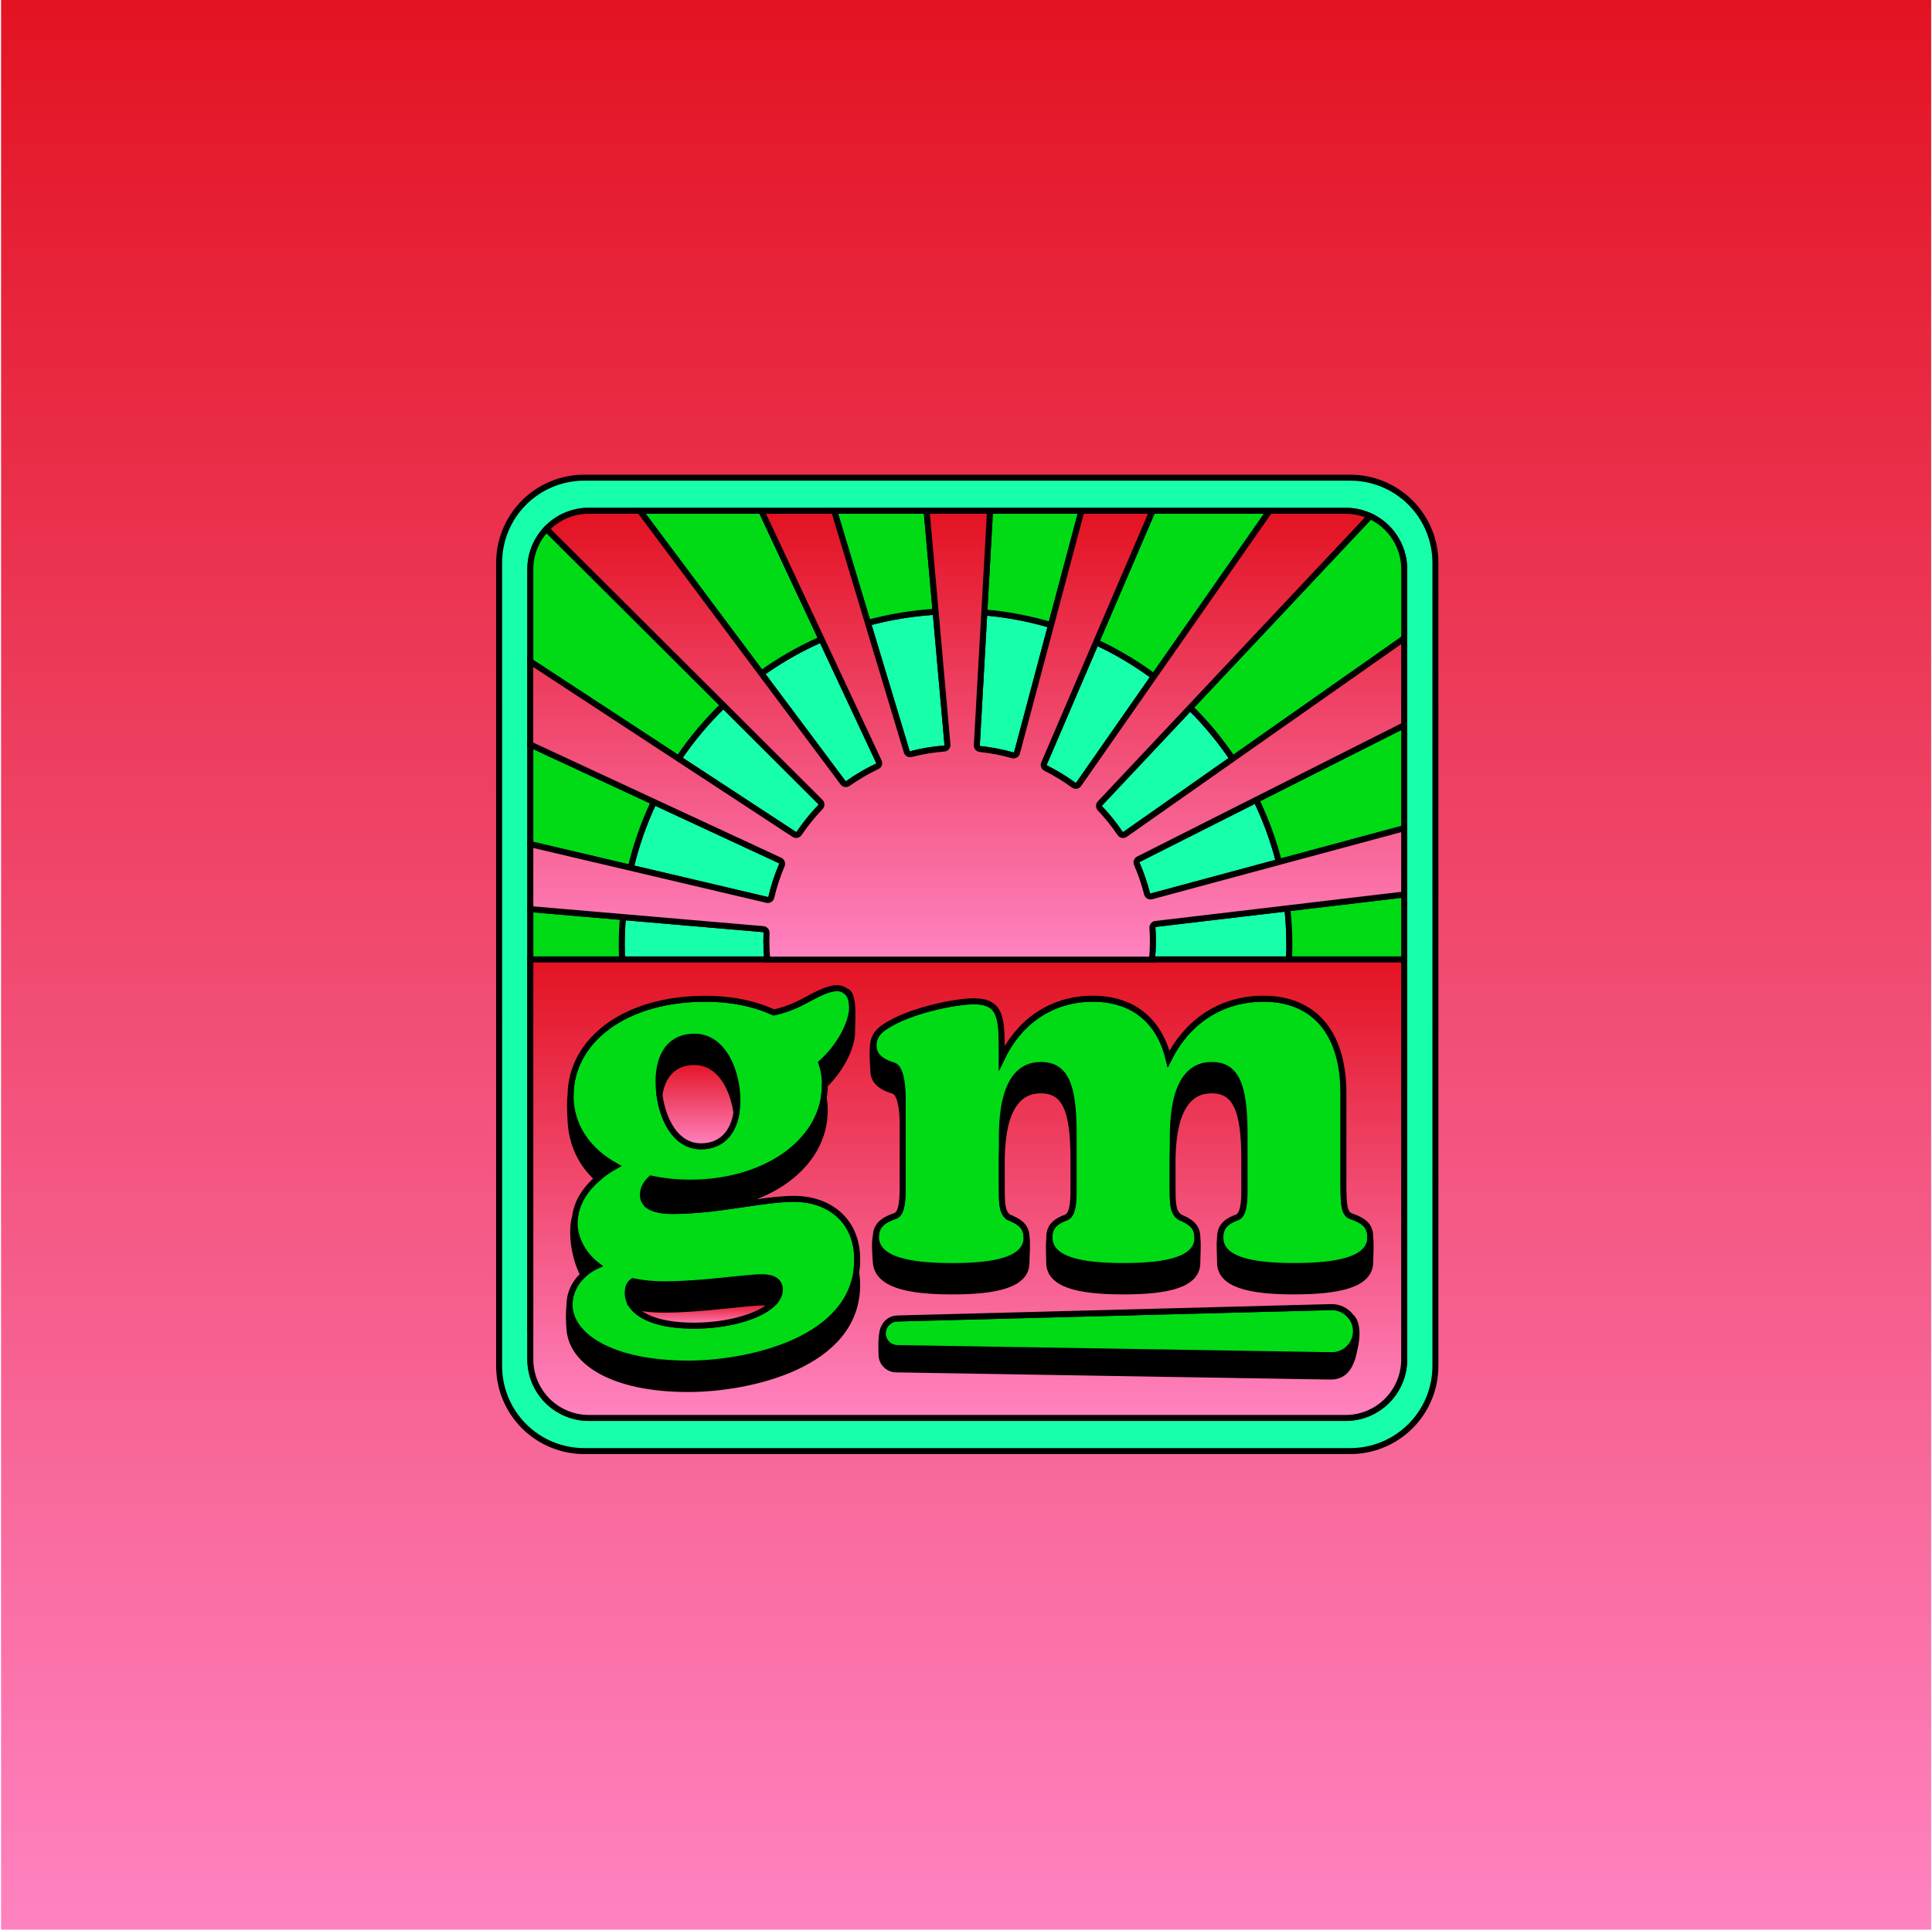 <svg width="1001" height="1000" viewBox="0 0 1001 1000" fill="none" xmlns="http://www.w3.org/2000/svg"><defs>
        <linearGradient id="35-background" x2="0" y2="1">
          <stop offset="0" stop-color="#E31221" />
          <stop offset="1" stop-color="#FF83C1" />
        </linearGradient>
      
        <linearGradient id="35-primary" x2="0" y2="1">
          <stop offset="0" stop-color="#E31221" />
          <stop offset="1" stop-color="#FF83C1" />
        </linearGradient>
      </defs>
    <g id="Frame 23">
    <rect width="1000" height="1000" transform="translate(0.551)" id="background" fill="url(#35-background)" />
    <g id="color_two" fill="#17FFAB">
    <path id="Vector" d="M699.619 247.55H302.684C290.991 247.55 279.776 252.195 271.508 260.464C263.239 268.732 258.594 279.947 258.594 291.64V707.912C258.594 719.606 263.239 730.82 271.508 739.088C279.776 747.357 290.991 752.002 302.684 752.002H699.619C711.312 752.002 722.526 747.357 730.795 739.088C739.063 730.82 743.709 719.606 743.709 707.912V291.634C743.707 279.942 739.061 268.729 730.793 260.462C722.524 252.195 711.311 247.55 699.619 247.55ZM727.563 330.818V689.748V704.466C727.563 708.451 726.778 712.397 725.253 716.078C723.728 719.76 721.492 723.105 718.674 725.922C715.856 728.74 712.51 730.975 708.828 732.499C705.147 734.024 701.2 734.808 697.215 734.807H305.119C301.134 734.808 297.187 734.024 293.505 732.499C289.824 730.975 286.478 728.74 283.66 725.922C280.842 723.105 278.606 719.76 277.081 716.078C275.556 712.397 274.771 708.451 274.771 704.466V689.792V295.043C274.776 286.997 277.975 279.281 283.665 273.592C289.356 267.903 297.072 264.705 305.119 264.702H697.184C701.169 264.701 705.115 265.485 708.797 267.01C712.479 268.534 715.825 270.769 718.643 273.587C721.461 276.404 723.697 279.749 725.222 283.431C726.747 287.112 727.532 291.058 727.532 295.043L727.563 330.818Z" stroke="black" stroke-width="3.105" stroke-miterlimit="10"/>
    <path id="Vector_2" d="M506.116 386.208C506.09 386.687 506.249 387.158 506.562 387.522C506.874 387.887 507.315 388.117 507.793 388.164C513.49 388.758 519.124 389.845 524.634 391.412C524.873 391.482 525.123 391.504 525.371 391.476C525.619 391.448 525.858 391.371 526.075 391.249C526.292 391.126 526.483 390.962 526.635 390.765C526.788 390.568 526.899 390.342 526.963 390.101L544.58 323.929C533.309 320.568 521.723 318.372 510.003 317.378L506.116 386.208Z" stroke="black" stroke-width="3.105" stroke-miterlimit="10"/>
    <path id="Vector_3" d="M469.79 389.546C469.934 390.004 470.25 390.39 470.671 390.621C471.092 390.852 471.587 390.912 472.051 390.788C477.664 389.34 483.392 388.382 489.171 387.925C489.418 387.908 489.66 387.841 489.881 387.73C490.102 387.618 490.299 387.464 490.46 387.275C490.62 387.087 490.742 386.868 490.817 386.632C490.892 386.396 490.92 386.147 490.898 385.9L484.769 317.039C472.902 317.746 461.141 319.675 449.67 322.796L469.79 389.546Z" stroke="black" stroke-width="3.105" stroke-miterlimit="10"/>
    <path id="Vector_4" d="M540.894 395.674C540.705 396.114 540.693 396.609 540.859 397.058C541.026 397.506 541.358 397.874 541.788 398.084C546.838 400.601 551.665 403.541 556.22 406.871C556.42 407.019 556.648 407.127 556.89 407.186C557.132 407.245 557.384 407.255 557.63 407.215C557.876 407.175 558.112 407.086 558.323 406.953C558.534 406.82 558.716 406.647 558.859 406.442L597.838 350.591C588.482 343.662 578.447 337.699 567.888 332.793L540.894 395.674Z" stroke="black" stroke-width="3.105" stroke-miterlimit="10"/>
    <path id="Vector_5" d="M436.773 405.617C437.066 406.009 437.5 406.27 437.983 406.345C438.467 406.419 438.96 406.3 439.357 406.014C444.118 402.632 449.167 399.675 454.447 397.178C454.67 397.075 454.87 396.929 455.037 396.748C455.204 396.567 455.333 396.355 455.417 396.124C455.501 395.893 455.539 395.648 455.528 395.403C455.517 395.157 455.458 394.916 455.353 394.694L425.645 331.254C414.667 336.076 404.22 342.026 394.472 349.008L436.773 405.617Z" stroke="black" stroke-width="3.105" stroke-miterlimit="10"/>
    <path id="Vector_6" d="M569.93 418.932C573.744 422.956 577.217 427.291 580.312 431.892C580.45 432.1 580.627 432.278 580.835 432.416C581.043 432.554 581.276 432.649 581.521 432.696C581.766 432.742 582.017 432.739 582.261 432.686C582.505 432.633 582.735 432.532 582.939 432.389L638.66 393.267C632.226 383.692 624.854 374.782 616.653 366.67L569.936 416.349C569.601 416.695 569.413 417.157 569.412 417.639C569.411 418.121 569.596 418.584 569.93 418.932Z" stroke="black" stroke-width="3.105" stroke-miterlimit="10"/>
    <path id="Vector_7" d="M668.035 489.682C668.033 483.348 667.684 477.019 666.991 470.723L598.726 478.796C598.251 478.854 597.816 479.092 597.512 479.462C597.208 479.833 597.058 480.305 597.093 480.783C597.249 483.068 597.335 485.378 597.335 487.701C597.335 490.806 597.186 493.867 596.907 496.898C596.901 496.999 596.901 497.101 596.907 497.202H667.861C667.966 494.73 668.035 492.209 668.035 489.682Z" stroke="black" stroke-width="3.105" stroke-miterlimit="10"/>
    <path id="Vector_8" d="M322.13 489.684C322.13 492.211 322.198 494.733 322.304 497.235H397.518C397.226 494.13 397.071 490.938 397.071 487.734C397.071 486.306 397.102 484.884 397.164 483.468C397.188 482.986 397.024 482.513 396.707 482.149C396.389 481.786 395.943 481.559 395.462 481.518L322.732 475.265C322.341 480.021 322.111 484.828 322.111 489.684H322.13Z" stroke="black" stroke-width="3.105" stroke-miterlimit="10"/>
    <path id="Vector_9" d="M589.869 445.286C589.442 445.501 589.114 445.873 588.953 446.324C588.792 446.775 588.811 447.27 589.006 447.708C591.192 452.707 592.962 457.879 594.297 463.17C594.355 463.411 594.462 463.639 594.609 463.838C594.757 464.038 594.943 464.206 595.156 464.332C595.37 464.459 595.606 464.542 595.852 464.576C596.098 464.61 596.348 464.594 596.588 464.53L662.649 446.72C659.809 435.618 655.867 424.828 650.881 414.51L589.869 445.286Z" stroke="black" stroke-width="3.105" stroke-miterlimit="10"/>
    <path id="Vector_10" d="M397.453 466.35C397.693 466.406 397.941 466.414 398.184 466.373C398.427 466.332 398.659 466.244 398.868 466.113C399.076 465.982 399.257 465.81 399.399 465.609C399.541 465.408 399.641 465.18 399.695 464.94C401.016 459.263 402.835 453.713 405.128 448.354C405.323 447.908 405.336 447.404 405.164 446.949C404.992 446.495 404.65 446.125 404.209 445.919L338.801 415.547C333.603 426.476 329.575 437.925 326.785 449.701L397.453 466.35Z" stroke="black" stroke-width="3.105" stroke-miterlimit="10"/>
    <path id="Vector_11" d="M351.588 393.129L411.538 432.406C411.951 432.675 412.452 432.769 412.934 432.669C413.416 432.569 413.838 432.283 414.109 431.872C417.376 427.019 421.06 422.46 425.119 418.248C425.464 417.899 425.658 417.428 425.658 416.938C425.658 416.447 425.464 415.976 425.119 415.627L374.819 365.458C366.135 373.849 358.349 383.123 351.588 393.129Z" stroke="black" stroke-width="3.105" stroke-miterlimit="10"/>
    </g>
    <path id="Vector_12" d="M356.668 706.667C317.13 706.667 295.128 692.528 295.128 676.028C295.128 675.941 295.128 675.854 295.128 675.767C294.685 680.227 294.685 684.72 295.128 689.18C296.488 705.618 317.124 719.82 356.668 719.82C387.568 719.82 444.134 707.773 444.134 665.875C444.136 663.749 443.964 661.626 443.619 659.528C437.825 695.937 385.83 706.667 356.668 706.667Z" fill="black" stroke="black" stroke-width="3.105" stroke-miterlimit="10"/>
    <path id="Vector_13" d="M394.89 661.886C385.725 661.886 363.99 665.55 344.348 665.55C338.811 665.599 333.284 665.072 327.855 663.979C325.756 665.55 325.234 667.649 325.234 670.27C325.286 672.79 326.187 675.219 327.793 677.163H327.83C333.261 678.255 338.79 678.782 344.33 678.734C363.971 678.734 385.706 675.07 394.872 675.07C396.67 675.02 398.462 675.305 400.156 675.908C402.64 673.629 404.056 671.108 404.056 668.457C404.056 663.979 400.653 661.886 394.89 661.886Z" fill="black" stroke="black" stroke-width="3.105" stroke-miterlimit="10"/>
    <path id="Vector_14" d="M295.652 567.871C295.652 567.672 295.652 567.48 295.652 567.287C295.124 571.262 295.372 576.422 295.652 581.017C296.273 592.748 300.955 602.988 309.599 610.794C312.497 608.31 315.639 606.125 318.976 604.273C304.308 596.151 295.652 583.321 295.652 567.871Z" fill="black" stroke="black" stroke-width="3.105" stroke-miterlimit="10"/>
    <path id="Vector_15" d="M297.737 633.866C297.737 633.477 297.314 633.412 297.263 633.797C296.713 637.913 297.018 643.372 297.718 646.987C298.569 651.396 299.799 656.166 302.27 660.581C304.421 658.625 306.869 657.023 309.523 655.836C301.668 649.838 297.737 641.461 297.737 633.866Z" fill="black" stroke="black" stroke-width="3.105" stroke-miterlimit="10"/>
    <path id="Vector_16" d="M359.809 537.232C348.01 537.232 341.217 545.615 341.217 560.538C341.223 562.795 341.376 565.05 341.676 567.288C343.409 556.389 349.817 550.384 359.79 550.384C372.9 550.384 379.786 563.959 381.575 576.708C381.915 574.566 382.081 572.4 382.071 570.231C382.071 556.085 375.259 537.232 359.809 537.232Z" fill="black" stroke="black" stroke-width="3.105" stroke-miterlimit="10"/>
    <path id="Vector_17" d="M357.45 612.914C350.674 612.922 343.916 612.22 337.286 610.822C333.877 613.964 333.094 616.845 333.094 619.466C333.085 620.583 333.371 621.683 333.923 622.654C334.475 623.626 335.273 624.434 336.237 624.999C336.553 624.657 336.889 624.316 337.267 623.968C343.897 625.369 350.655 626.072 357.431 626.067C397.758 626.067 427.348 603.805 427.348 575.525C427.355 573.346 427.174 571.171 426.807 569.023C422.579 594.068 394.56 612.914 357.45 612.914Z" fill="black" stroke="black" stroke-width="3.105" stroke-miterlimit="10"/>
    <path id="Vector_18" d="M441.359 519.7C440.949 516.54 440.067 514.112 438.316 513.683C439.993 515.062 441.005 517.217 441.359 519.7Z" fill="black" stroke="black" stroke-width="3.105" stroke-miterlimit="10"/>
    <path id="Vector_19" d="M425.543 550.854C426.796 554.527 427.416 558.387 427.375 562.268C435.795 553.996 441.496 542.757 441.496 534.945C441.496 531.92 442.005 525.301 441.428 520.233C441.485 520.751 441.514 521.271 441.515 521.792C441.515 530.2 434.97 542.471 425.543 550.854Z" fill="black" stroke="black" stroke-width="3.105" stroke-miterlimit="10"/>
    <path id="Vector_20" d="M581.885 656.129C559.046 656.129 544.26 652.602 543.682 641.847C543.241 645.877 543.633 650.87 543.633 654.341C543.633 665.599 558.536 669.245 581.867 669.245C604.912 669.245 620.368 665.842 620.368 654.341C620.368 650.727 620.859 645.405 620.368 641.133V641.195C620.387 652.726 604.912 656.129 581.885 656.129Z" fill="black" stroke="black" stroke-width="3.105" stroke-miterlimit="10"/>
    <path id="Vector_21" d="M644.72 587.518C644.72 561.592 640.007 551.905 627.699 551.905C616.701 551.905 607.827 560.543 607.535 588.04V600.205C608.001 573.503 616.813 565.051 627.68 565.051C639.988 565.051 644.701 574.738 644.701 600.665V617.878C644.701 616.605 644.701 615.295 644.701 613.966L644.72 587.518Z" fill="black" stroke="black" stroke-width="3.105" stroke-miterlimit="10"/>
    <path id="Vector_22" d="M670.385 656.129C647.08 656.129 632.151 652.465 632.151 641.226C632.151 641.176 632.151 641.132 632.151 641.089C631.642 645.399 632.151 650.789 632.151 654.372C632.151 665.63 647.055 669.275 670.385 669.275C693.43 669.275 709.923 665.872 709.923 654.086C709.923 650.689 710.42 645.647 709.923 641.393C709.483 652.807 693.126 656.129 670.385 656.129Z" fill="black" stroke="black" stroke-width="3.105" stroke-miterlimit="10"/>
    <path id="Vector_23" d="M493.356 656.12C469.759 656.12 453.812 652.457 453.812 640.931C453.812 640.837 453.689 640.825 453.674 640.918C453.029 644.681 453.459 649.58 453.762 654.084C454.582 665.572 469.765 669.298 493.338 669.298C516.115 669.298 531.839 665.895 531.839 654.394C531.839 650.619 532.46 644.968 531.839 640.608C531.839 640.819 531.839 641.024 531.839 641.229C531.851 652.717 516.14 656.12 493.356 656.12Z" fill="black" stroke="black" stroke-width="3.105" stroke-miterlimit="10"/>
    <path id="Vector_24" d="M452.489 554.834C452.489 559.802 455.892 563.217 462.965 565.31C466.368 566.359 467.678 574.215 467.678 582.331V616.485C467.678 615.672 467.678 614.84 467.678 613.97V569.185C467.678 561.068 466.368 553.207 462.965 552.163C455.892 550.064 452.489 546.661 452.489 541.687C452.459 539.891 452.928 538.123 453.843 536.577C450.986 540.961 452.489 551.369 452.489 554.834Z" fill="black" stroke="black" stroke-width="3.105" stroke-miterlimit="10"/>
    <path id="Vector_25" d="M556.208 587.518C556.208 561.853 551.756 551.905 539.181 551.905C528.183 551.905 519.309 560.543 519.018 588.04V600.205C519.483 573.503 528.332 565.051 539.162 565.051C551.737 565.051 556.184 574.987 556.184 600.665V617.878C556.184 616.605 556.184 615.295 556.184 613.966L556.208 587.518Z" fill="black" stroke="black" stroke-width="3.105" stroke-miterlimit="10"/>
    <path id="Vector_26" d="M702.368 696.447C702.813 693.889 703.002 691.109 702.718 688.628C702.611 687.69 702.377 687.872 702.459 688.812C702.661 691.138 702.203 693.475 701.138 695.552C700.073 697.63 698.443 699.366 696.437 700.56C694.43 701.754 692.127 702.358 689.793 702.303L464.959 698.614C462.978 698.576 461.089 697.772 459.688 696.371C458.287 694.97 457.483 693.081 457.445 691.1C457.419 689.855 457.7 688.622 458.264 687.511C456.265 690.66 456.699 698.807 456.762 702.173C456.8 704.153 457.604 706.041 459.005 707.441C460.406 708.841 462.295 709.644 464.275 709.68L689.116 713.369C696.177 713.506 698.94 708.979 700.654 703.893C701.126 702.508 702.101 697.863 702.368 696.447Z" fill="black" stroke="black" stroke-width="3.105" stroke-miterlimit="10"/>
    <g id="color_three" fill="#00DB16">
    <path id="Vector_27" d="M544.566 323.931L560.34 264.701H512.952L509.978 317.379C521.701 318.373 533.292 320.568 544.566 323.931Z" stroke="black" stroke-width="3.105" stroke-miterlimit="10"/>
    <path id="Vector_28" d="M484.771 317.044L480.108 264.701H432.18L449.673 322.788C461.144 319.672 472.906 317.747 484.771 317.044Z" stroke="black" stroke-width="3.105" stroke-miterlimit="10"/>
    <path id="Vector_29" d="M597.877 350.584L657.814 264.701H597.157L567.927 332.786C578.486 337.692 588.52 343.655 597.877 350.584Z" stroke="black" stroke-width="3.105" stroke-miterlimit="10"/>
    <path id="Vector_30" d="M425.639 331.246L394.484 264.701H331.479L394.466 349C404.214 342.018 414.661 336.068 425.639 331.246Z" stroke="black" stroke-width="3.105" stroke-miterlimit="10"/>
    <path id="Vector_31" d="M709.891 267.485L616.662 366.669C624.869 374.775 632.248 383.678 638.688 393.247L727.558 330.82V295.045C727.555 289.243 725.89 283.563 722.759 278.679C719.628 273.794 715.162 269.91 709.891 267.485Z" stroke="black" stroke-width="3.105" stroke-miterlimit="10"/>
    <path id="Vector_32" d="M668.034 489.683C668.034 492.21 667.966 494.732 667.861 497.234H727.537V689.796V463.54L666.991 470.724C667.684 477.02 668.032 483.349 668.034 489.683Z" stroke="black" stroke-width="3.105" stroke-miterlimit="10"/>
    <path id="Vector_33" d="M322.313 497.232C322.208 494.748 322.139 492.208 322.139 489.681C322.139 484.825 322.351 480.018 322.76 475.262L274.795 471.138V689.794V497.232H322.313Z" stroke="black" stroke-width="3.105" stroke-miterlimit="10"/>
    <path id="Vector_34" d="M662.645 446.716L727.532 429.223V375.818L650.877 414.506C655.864 424.824 659.806 435.614 662.645 446.716Z" stroke="black" stroke-width="3.105" stroke-miterlimit="10"/>
    <path id="Vector_35" d="M338.798 415.551L274.774 385.819V437.503L326.782 449.737C329.57 437.95 333.598 426.491 338.798 415.551Z" stroke="black" stroke-width="3.105" stroke-miterlimit="10"/>
    <path id="Vector_36" d="M374.771 365.458L283.151 274.123C277.768 279.758 274.767 287.252 274.774 295.044V342.811L351.577 393.11C358.328 383.113 366.101 373.845 374.771 365.458Z" stroke="black" stroke-width="3.105" stroke-miterlimit="10"/>
    <path id="Vector_37" d="M295.124 675.761C295.124 675.848 295.124 675.935 295.124 676.022C295.124 692.522 317.125 706.661 356.663 706.661C385.85 706.661 437.82 695.931 443.601 659.522C443.96 657.263 444.139 654.979 444.135 652.692C444.135 631.218 428.164 621.27 411.664 621.27C394.382 621.27 372.387 627.554 348.292 627.554C343.281 627.554 338.978 626.759 336.245 624.971C335.281 624.406 334.483 623.597 333.931 622.626C333.38 621.655 333.094 620.555 333.103 619.438C333.103 616.817 333.885 613.936 337.295 610.794C343.925 612.192 350.682 612.893 357.458 612.886C394.568 612.886 422.587 594.039 426.816 568.995C427.191 566.798 427.378 564.573 427.375 562.344V562.239C427.416 558.358 426.796 554.498 425.543 550.825C434.97 542.442 441.515 530.14 441.515 521.757C441.514 521.236 441.485 520.716 441.428 520.198C441.428 520.024 441.391 519.85 441.366 519.676C441.012 517.192 440 515.038 438.323 513.659C437.007 512.592 435.353 512.028 433.659 512.069C430.778 512.069 427.114 513.38 422.922 515.472C416.638 518.614 410.882 522.545 400.927 524.638C391.24 520.21 379.441 517.59 365.301 517.59C323.95 517.59 296.036 539.032 295.651 567.269C295.651 567.461 295.651 567.654 295.651 567.852C295.651 583.303 304.289 596.132 318.957 604.255C315.62 606.107 312.478 608.291 309.58 610.775C303.14 616.364 298.849 623.114 297.93 630.765C297.808 631.795 297.745 632.832 297.744 633.869C297.744 641.464 301.675 649.841 309.543 655.865C306.883 657.048 304.428 658.647 302.271 660.603C298.017 664.49 295.204 669.719 295.124 675.761ZM400.157 675.873C393.028 682.418 377.007 687.02 359.538 687.02C341.679 687.02 331.979 682.486 327.794 677.158C326.188 675.215 325.286 672.786 325.235 670.265C325.235 667.645 325.757 665.546 327.856 663.975C333.283 665.076 338.811 665.611 344.349 665.571C363.991 665.571 385.725 661.907 394.891 661.907C400.654 661.907 404.057 664 404.057 668.452C404.057 671.073 402.647 673.594 400.157 675.873ZM381.565 576.708C379.795 587.544 373.362 594.058 363.208 594.058C350.081 594.058 343.387 580.266 341.666 567.287C341.366 565.05 341.213 562.795 341.207 560.537C341.207 545.634 348.038 537.232 359.799 537.232C375.249 537.232 382.062 556.085 382.062 570.231C382.071 572.4 381.905 574.566 381.565 576.708Z" stroke="black" stroke-width="3.105" stroke-miterlimit="10"/>
    <path id="Vector_38" d="M462.991 552.162C466.394 553.205 467.704 561.067 467.704 569.183V613.962C467.704 614.832 467.704 615.664 467.704 616.477C467.593 623.985 466.866 629.015 463.792 630.195C458.514 631.958 454.216 634.448 453.856 640.205C453.856 640.447 453.856 640.683 453.856 640.932C453.856 652.457 469.828 656.121 493.401 656.121C516.185 656.121 531.902 652.718 531.902 641.217C531.902 640.994 531.902 640.789 531.902 640.596C531.604 634.815 527.3 632.778 522.506 630.76C519.097 628.139 519.097 623.426 519.097 613.993V588.036C519.364 560.539 528.263 551.901 539.261 551.901C551.836 551.901 556.288 561.837 556.288 587.514V613.962C556.288 615.291 556.288 616.601 556.288 617.874C556.207 623.879 555.717 628.996 552.904 630.723C547.936 632.586 543.738 634.914 543.738 641.199C543.738 641.422 543.738 641.633 543.769 641.82C544.346 652.563 559.132 656.102 581.972 656.102C605.017 656.102 620.473 652.699 620.473 641.199V641.137C620.442 634.927 616.008 632.809 611.307 630.723C607.643 628.102 607.644 623.389 607.644 613.956V588.036C607.904 560.539 616.809 551.901 627.807 551.901C640.115 551.901 644.828 561.588 644.828 587.514V613.962C644.828 615.291 644.828 616.601 644.828 617.874C644.741 623.879 644.251 628.996 641.444 630.723C636.476 632.542 632.346 634.883 632.284 641.062C632.284 641.105 632.284 641.149 632.284 641.199C632.284 652.457 647.188 656.102 670.518 656.102C693.259 656.102 709.64 652.78 710.038 641.372C710.038 641.217 710.038 641.068 710.038 640.913C710.038 634.629 705.852 632.275 699.829 630.176C696.687 628.872 696.159 624.68 696.159 613.944V566.562C696.159 534.352 680.187 517.591 654.789 517.591C631.191 517.591 614.425 530.949 605.557 548.759C600.589 528.067 586.176 517.591 566.273 517.591C543.75 517.591 527.518 530.688 519.134 548.231V544.039C519.134 527.546 518.613 518.902 504.734 518.902C494.518 518.902 471.2 523.869 459.166 531.731C456.682 533.246 455.011 534.836 453.974 536.575C453.06 538.121 452.591 539.89 452.621 541.686C452.515 546.66 455.918 550.069 462.991 552.162Z" stroke="black" stroke-width="3.105" stroke-miterlimit="10"/>
    <path id="Vector_39" d="M464.927 698.621L689.762 702.31C691.43 702.353 693.089 702.06 694.642 701.449C696.194 700.838 697.608 699.921 698.8 698.753C699.992 697.586 700.936 696.19 701.578 694.65C702.221 693.11 702.547 691.457 702.537 689.789C702.528 688.12 702.184 686.47 701.525 684.938C700.866 683.405 699.906 682.02 698.702 680.865C697.498 679.71 696.073 678.809 694.514 678.216C692.955 677.622 691.292 677.347 689.625 677.408L464.828 683.308C463.45 683.349 462.108 683.763 460.945 684.504C459.782 685.245 458.841 686.286 458.221 687.518C457.657 688.629 457.375 689.862 457.401 691.107C457.439 693.09 458.245 694.981 459.649 696.382C461.052 697.784 462.944 698.586 464.927 698.621Z" stroke="black" stroke-width="3.105" stroke-miterlimit="10"/>
    </g>
    <g id="color_one" fill="url(#35-primary)">
    <path id="Vector_40" d="M344.325 678.698C338.786 678.746 333.257 678.22 327.826 677.127H327.789C331.974 682.455 341.674 686.989 359.533 686.989C377.002 686.989 393.023 682.387 400.152 675.842C398.457 675.238 396.666 674.954 394.867 675.004C385.702 675.035 363.967 678.698 344.325 678.698Z" stroke="black" stroke-width="3.105" stroke-miterlimit="10"/>
    <path id="Vector_41" d="M359.79 550.387C349.817 550.387 343.408 556.392 341.676 567.29C343.396 580.269 350.09 594.061 363.218 594.061C373.371 594.061 379.804 587.547 381.574 576.711C379.786 563.962 372.899 550.387 359.79 550.387Z" stroke="black" stroke-width="3.105" stroke-miterlimit="10"/>
    <path id="Vector_42" d="M667.858 497.23H596.91V497.317H397.537C397.537 497.317 397.537 497.262 397.537 497.23H274.774V704.497C274.774 708.482 275.559 712.428 277.084 716.11C278.609 719.791 280.845 723.136 283.663 725.954C286.481 728.771 289.827 731.006 293.508 732.531C297.19 734.055 301.137 734.839 305.122 734.838H697.187C701.172 734.839 705.118 734.055 708.8 732.531C712.482 731.006 715.828 728.771 718.646 725.954C721.464 723.136 723.7 719.791 725.225 716.11C726.75 712.428 727.535 708.482 727.535 704.497V497.23H667.858ZM459.045 531.732C471.092 523.877 494.398 518.903 504.613 518.903C518.492 518.903 519.014 527.547 519.014 544.04V548.207C527.397 530.664 543.63 517.568 566.153 517.568C586.056 517.568 600.456 528.044 605.437 548.735C614.335 530.925 631.096 517.568 654.668 517.568C680.067 517.568 696.038 534.334 696.038 566.539V613.939C696.038 624.675 696.566 628.842 699.709 630.171C705.732 632.27 709.918 634.624 709.918 640.908C709.918 641.063 709.918 641.212 709.918 641.368C710.414 645.621 709.918 650.682 709.918 654.061C709.918 665.859 693.424 669.25 670.379 669.25C647.074 669.25 632.145 665.58 632.145 654.346C632.145 650.763 631.661 645.373 632.145 641.063C632.207 634.884 636.368 632.543 641.305 630.724C644.112 628.998 644.602 623.893 644.689 617.876V600.662C644.689 574.736 639.976 565.048 627.668 565.048C616.801 565.048 607.989 573.494 607.523 600.202V613.963C607.523 623.39 607.523 628.103 611.187 630.73C615.888 632.817 620.322 634.909 620.353 641.144C620.825 645.416 620.353 650.738 620.353 654.352C620.353 665.878 604.903 669.256 581.852 669.256C558.546 669.256 543.617 665.586 543.617 654.352C543.617 650.881 543.226 645.888 543.667 641.858C543.667 641.641 543.636 641.43 543.636 641.237C543.636 634.953 547.828 632.593 552.802 630.761C555.615 629.035 556.105 623.93 556.186 617.913V600.662C556.186 575.003 551.74 565.048 539.165 565.048C528.304 565.048 519.486 573.494 519.02 600.202V613.963C519.02 623.39 519.02 628.103 522.429 630.73C527.223 632.748 531.527 634.785 531.825 640.566C532.446 644.913 531.825 650.577 531.825 654.352C531.825 665.878 516.108 669.256 493.324 669.256C469.726 669.256 454.556 665.53 453.779 654.067C453.456 649.273 452.991 644.032 453.829 640.188C454.171 634.431 458.468 631.941 463.765 630.177C466.87 628.998 467.565 623.968 467.677 616.46V582.361C467.677 574.245 466.367 566.39 462.964 565.34C455.891 563.248 452.488 559.844 452.488 554.864C452.488 551.399 450.985 540.991 453.86 536.607C454.891 534.837 456.568 533.248 459.045 531.732ZM689.083 713.39L464.243 709.664C462.263 709.627 460.374 708.824 458.973 707.425C457.571 706.025 456.767 704.136 456.729 702.156C456.667 698.79 456.232 690.643 458.232 687.494C458.852 686.263 459.793 685.221 460.956 684.48C462.119 683.739 463.461 683.326 464.839 683.284L689.636 677.385C691.635 677.324 693.618 677.747 695.418 678.617C697.218 679.488 698.782 680.78 699.976 682.384C703.081 684.998 703.261 691.183 702.348 696.43C702.099 697.871 701.106 702.491 700.634 703.882C698.907 708.98 696.144 713.508 689.083 713.39ZM297.719 647.012C296.825 642.398 296.577 634.779 297.924 630.786C298.843 623.135 303.134 616.379 309.574 610.796C300.93 602.991 296.26 592.751 295.627 581.02C295.372 576.425 295.124 571.264 295.627 567.29C296.012 539.035 323.925 517.611 365.276 517.611C379.416 517.611 391.203 520.232 400.89 524.684C410.826 522.592 416.601 518.661 422.885 515.519C427.077 513.426 430.741 512.116 433.622 512.116C435.316 512.074 436.97 512.638 438.286 513.705C440.037 514.115 440.919 516.562 441.329 519.723C441.329 519.896 441.372 520.07 441.391 520.244C441.968 525.311 441.459 531.931 441.459 534.955C441.459 542.774 435.758 554.013 427.338 562.279V562.384C427.34 564.613 427.153 566.838 426.779 569.035C427.146 571.183 427.326 573.358 427.319 575.537C427.319 603.817 397.729 626.079 357.402 626.079C350.634 626.078 343.885 625.371 337.264 623.968C336.885 624.315 336.55 624.657 336.233 624.998C338.971 626.787 343.269 627.582 348.28 627.582C372.374 627.582 394.37 621.297 411.652 621.297C428.151 621.297 444.123 631.233 444.123 652.719C444.127 655.007 443.948 657.291 443.589 659.55C443.934 661.648 444.107 663.77 444.104 665.897C444.104 707.794 387.539 719.842 356.639 719.842C317.094 719.842 296.459 705.64 295.099 689.202C294.655 684.742 294.655 680.249 295.099 675.789C295.18 669.747 297.993 664.518 302.246 660.631C299.8 656.19 298.57 651.421 297.719 647.012Z" stroke="black" stroke-width="3.105" stroke-miterlimit="10"/>
    <path id="Vector_43" d="M582.938 432.386C582.734 432.53 582.503 432.631 582.26 432.683C582.016 432.736 581.764 432.739 581.519 432.693C581.274 432.647 581.041 432.552 580.834 432.414C580.626 432.276 580.448 432.097 580.311 431.889C577.216 427.289 573.743 422.954 569.928 418.929C569.6 418.583 569.417 418.124 569.417 417.647C569.417 417.17 569.6 416.711 569.928 416.365L616.645 366.686L709.892 267.502C705.911 265.665 701.578 264.716 697.193 264.72H657.798L597.86 350.602L558.899 406.435C558.757 406.64 558.574 406.813 558.363 406.946C558.152 407.079 557.917 407.168 557.67 407.208C557.424 407.247 557.173 407.238 556.93 407.179C556.688 407.119 556.46 407.012 556.26 406.864C551.706 403.534 546.878 400.594 541.829 398.077C541.399 397.867 541.066 397.499 540.899 397.051C540.733 396.602 540.745 396.107 540.934 395.667L567.91 332.786L597.14 264.701H560.334L544.561 323.931L526.943 390.103C526.88 390.344 526.768 390.57 526.616 390.767C526.464 390.964 526.273 391.128 526.056 391.25C525.839 391.373 525.599 391.45 525.352 391.478C525.104 391.506 524.854 391.484 524.615 391.413C519.105 389.847 513.471 388.76 507.774 388.166C507.296 388.118 506.855 387.889 506.543 387.524C506.23 387.16 506.071 386.689 506.097 386.21L509.984 317.379L512.946 264.701H480.096L484.76 317.044L490.889 385.905C490.911 386.152 490.884 386.401 490.809 386.637C490.733 386.873 490.612 387.092 490.451 387.28C490.29 387.469 490.094 387.623 489.872 387.735C489.651 387.846 489.41 387.913 489.163 387.93C483.384 388.387 477.655 389.345 472.042 390.792C471.578 390.917 471.084 390.857 470.662 390.626C470.241 390.394 469.926 390.009 469.782 389.55L449.662 322.788L432.169 264.72H394.481L425.636 331.246L455.344 394.692C455.448 394.915 455.508 395.156 455.519 395.401C455.53 395.647 455.492 395.892 455.408 396.123C455.323 396.354 455.194 396.566 455.028 396.747C454.861 396.927 454.66 397.073 454.437 397.176C449.158 399.67 444.109 402.623 439.347 406C438.951 406.286 438.457 406.405 437.974 406.331C437.491 406.256 437.056 405.995 436.764 405.603L394.462 349L331.476 264.701H305.115C301.005 264.697 296.937 265.53 293.16 267.15C289.383 268.77 285.975 271.142 283.144 274.122L374.765 365.456L425.064 415.626C425.41 415.974 425.603 416.445 425.603 416.936C425.603 417.427 425.41 417.897 425.064 418.246C421.005 422.459 417.321 427.018 414.054 431.871C413.783 432.281 413.361 432.568 412.879 432.668C412.397 432.768 411.896 432.673 411.484 432.405L351.534 393.127L274.73 342.827V385.831L338.754 415.564L404.156 445.936C404.596 446.142 404.939 446.511 405.111 446.966C405.283 447.421 405.27 447.925 405.075 448.37C402.781 453.729 400.963 459.279 399.641 464.957C399.588 465.197 399.487 465.425 399.345 465.626C399.203 465.827 399.023 465.998 398.815 466.129C398.606 466.26 398.374 466.349 398.131 466.39C397.888 466.43 397.639 466.422 397.4 466.366L326.775 449.73L274.767 437.497V471.136L322.732 475.259L395.462 481.512C395.943 481.554 396.389 481.78 396.707 482.144C397.024 482.507 397.188 482.98 397.164 483.462C397.102 484.878 397.07 486.3 397.07 487.728C397.07 490.933 397.226 494.106 397.518 497.229C397.518 497.26 397.518 497.285 397.518 497.316H596.904V497.229C596.898 497.128 596.898 497.027 596.904 496.925C597.183 493.895 597.332 490.833 597.332 487.728C597.332 485.406 597.245 483.096 597.09 480.811C597.055 480.333 597.205 479.86 597.509 479.49C597.813 479.12 598.248 478.881 598.723 478.823L666.988 470.751L727.534 463.566V429.225L662.641 446.718L596.581 464.528C596.341 464.592 596.091 464.608 595.845 464.574C595.599 464.54 595.362 464.457 595.149 464.331C594.935 464.204 594.749 464.036 594.602 463.836C594.454 463.637 594.348 463.41 594.289 463.168C592.955 457.877 591.185 452.705 588.999 447.706C588.804 447.269 588.785 446.773 588.945 446.322C589.106 445.871 589.434 445.499 589.862 445.284L650.874 414.508L727.528 375.845V330.818L638.659 393.245L582.938 432.386Z" stroke="black" stroke-width="3.105" stroke-miterlimit="10"/>
    </g>
    </g>
    </svg>
    
    